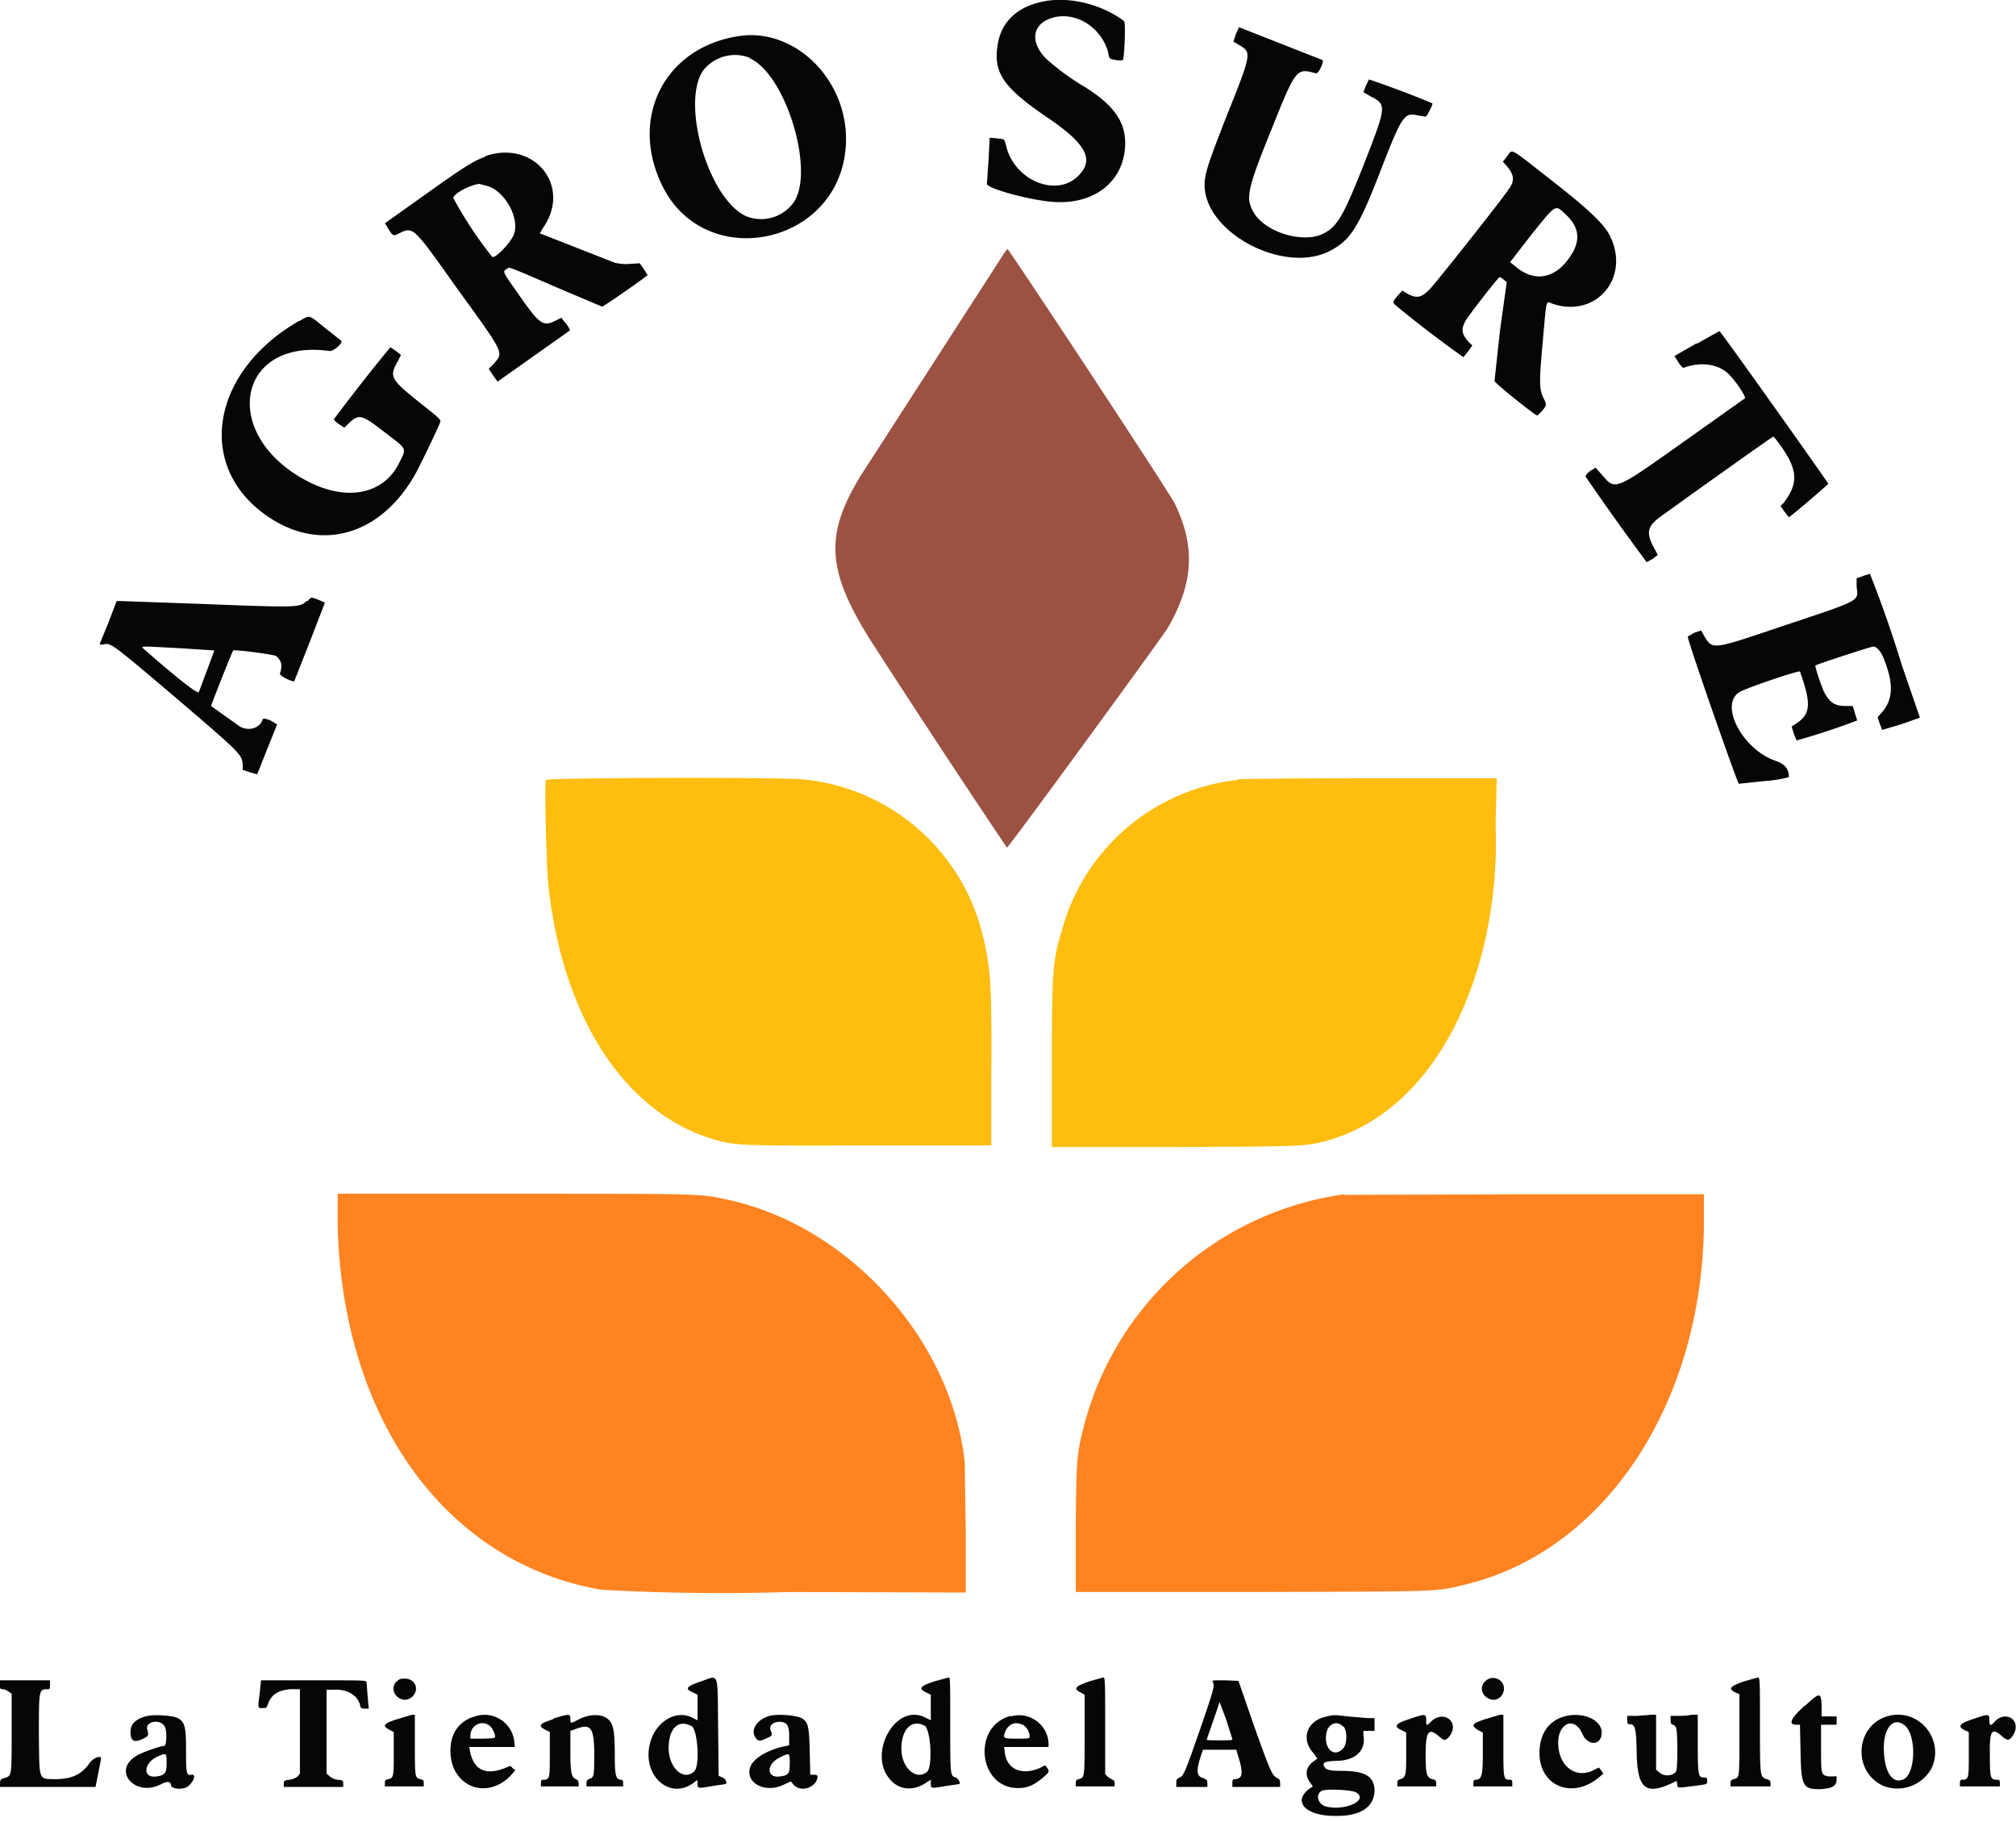 <svg xmlns="http://www.w3.org/2000/svg" viewBox="0 0 363 328">
<path fill="#ff8321" d="M60.8 220.7v-5.8h31.8c32.7 0 33.3 0 37.6.9 22.2 4.4 41 25 43.5 47.3l.2 12.8v10.8l-31.7-.1a394 394 0 0 1-33.9-.4c-28-4.8-46.6-30.6-47.5-65.5Zm181.3-5.6 32.7-.1h32v6.2c-.6 32-18 57.9-42.7 64-5.8 1.4-3.7 1.3-38.7 1.4h-31.7V275c.1-12.5.2-13.2 1.4-18a56.4 56.4 0 0 1 47-42Z"/>
<path fill="#ffbd0f" d="M98.3 140.4c.1-.4 42.3-.5 46.2-.1a36.9 36.9 0 0 1 32.5 28.3c1.4 5.6 1.6 9 1.5 25.2v12.4h-21.2c-21.4.1-24 0-27-.6-17-4-29-21.6-31.6-46.6-.3-3.1-.7-18-.4-18.6Zm124.5-.1c1-.1 11.8-.2 24.2-.2h22.5l-.2 8.6A80.1 80.1 0 0 1 267 171c-4.7 18.5-15.1 31-28.6 34.5-3.5.9-4.8.9-27.4 1h-21.6V192c0-16.8.1-19 1.8-24.5a37 37 0 0 1 31.7-27.1Z"/>
<path fill="#9b5243" d="m180.8 45.6-25.8 40c-6.5 10.6-6.2 17 1.7 29.6a2393 2393 0 0 0 24.6 37.4c.3 0 27.9-37.8 29-39.6 4.6-8 5-14.6 1.2-22.4-1-2-28-43-30.1-45.8l-.6.8"/>
<path fill="#060606" d="M188.2.2c-5 .9-8 3.7-8.6 8.1-.7 4.9 1.1 7.5 9.2 13 6.6 4.5 8.2 7.3 5.6 10.1-3.8 4.3-11.6 1.3-13.2-5-.4-1.5-.2-1.3-1.7-1.5l-1.3-.1-.2 4-.3 4.3c0 .8 7.2 2.8 11.4 3.2 7.8.8 13.5-3.6 13.5-10.6 0-3.8-2.1-6.8-7.2-10a44 44 0 0 1-7-5.1c-3-3-2.6-6.3 1.1-7.4 4.1-1.2 8.7 1.6 10 6.1.2 1.2.3 1.3.9 1.4.6.2 1.8.2 1.8.1.3-1 .5-6.8.2-7-4-3-9.6-4.4-14.2-3.6m34.3 6-.4 1.3 1 .6c2.3 1.3 2.3 1.5-2.2 12.7-3.4 8.7-4 10.5-4 12.5 0 8.5 14 16 22.3 12 4-2 5.4-4.2 9.7-15.4 3.6-9.2 4-9.7 6.5-9.1l1.3.2c.2 0 1.4-2.3 1.2-2.4a170 170 0 0 0-11.4-4.3l-.6 1.2-.4 1.1 1.2.7c3.1 1.6 3 1.7-1.4 13-3.5 8.7-4.5 10.5-7.1 11.8-3.8 1.8-10.7-.4-12.6-4.1-1.3-2.4-1-4 3.3-14.6 4.4-11 4.5-11.2 8-10.2.5.2 1.6-2.2 1.2-2.4l-15-5.9-.6 1.3m-89.5.3c-13.1 2-19.6 14.3-14 26.4 7.4 16.4 32.2 11.5 33.3-6.7.7-11.5-9-21.3-19.3-19.7m2 4c6.4 2.8 11.7 20 8 25.8a7.2 7.2 0 0 1-8.7 2.6c-6.8-3.2-11.7-20.3-7.7-26.2a7.3 7.3 0 0 1 8.4-2.3m136.4 17.7-.8 1 .8.9c1.3 1.6 1.3 2.6.3 4-1.3 2-13.3 17.1-14.2 18-1.6 1.7-2.5 1.8-4.4.7l-.6-.4-.9 1c-.8 1-.8 1.1-.5 1.5a208 208 0 0 0 12.4 9.5l.9-1.1.7-1-.8-.8c-1.1-1.3-1.2-2.1-.5-3.5.5-1 6-8 6.2-8 .1 0 .4.1.7.4l.6.5-1.2 8.6-1 9.2c.1.4 7.3 6.2 7.7 6.2.1 0 1.2-1.1 1.5-1.7.1-.2 0-.7-.2-1.1-1-1.8-1-3-.3-10.6.7-7.9.5-7.2 1.8-6.7 7.8 2.6 14-4.7 10.3-12.2-1-2.1-3.8-4.8-11-10.4-7.3-5.7-6.5-5.3-7.5-4m-184 .1c-2.2.8-3.8 1.8-11.5 7.3l-6.6 4.7.4.6c.9 1.6 1.1 1.7 1.8 1.4 3-1.5 2.6-1.8 11 10C91 63.9 90.6 63.4 89 65.4l-1 1 .8 1.2.8 1.1 13-9.2c.1 0-.3-.9-1-1.6l-.5-.7-.8.4c-2.6 1.3-3 1-7.2-5-2.8-4-2.7-3.7-1.5-4.4.2-.1 2.8 1 8.3 3.4l8.5 3.6c.3 0 8.2-5.5 8.2-5.7l-.7-1.1-.7-1-1.7.1c-1.1.1-1.9 0-2.8-.2L97.2 42l.6-1c5.2-7.5-1.6-15.9-10.4-12.9m.4 5.4c3 .9 5.7 5.5 4.8 8.5-.4 1.5-3.6 4.8-4 4.2a70 70 0 0 1-7-10.6c.3-.9 3.1-2.3 4.7-2.5l1.5.4m194 5c2.7 2.4 2.9 5 .7 8-2.7 3.8-6.4 4.3-9.7 1.4l-.9-.7 3.8-4.9c4.5-5.6 4.3-5.5 6.1-3.8m-228 19.3c-16.1 9.3-18.7 26.7-5.1 35.5 9.4 6.1 20 2.9 26.1-8 1.1-2 4.3-8.7 4.5-9.4 0-.4-.4-.8-3.2-3-5.9-4.7-6.1-5-4.4-8l.5-1-.9-.7-1-.7a353 353 0 0 0-10.2 13c0 .1.4.5 1 .9l.9.6.7-.7c2-1.9 2.3-1.8 7.2 2 3.4 2.6 3.3 2.4 2 5-2.8 5.7-9.4 7-16.4 3.4-16-8.2-13-25.9 3.9-23.5.7 0 2.5-1.5 2-1.9l-2.8-2.2c-3.2-2.6-2.7-2.4-4.7-1.3m251.6 4-4 2.3.7 1.1c.5.8.9 1.1 1 1 3.3-1.2 6.6-.6 8.4 1.5 1.3 1.4 2.8 3.8 2.6 4l-10 7.1c-14 9.9-13.2 9.6-16 6.4l-.9-1-1 .6c-.5.4-.8.8-.8 1a486 486 0 0 0 11 15.4l1.1-.6.9-.7-.8-1.5c-1.3-2.5-1-3.6.9-5.1 1.6-1.2 20.5-14.7 20.7-14.7.2 0 2.4 3 3 4.4 1.3 2.7 1 4.8-1.2 7.6l-.5.5.7 1 .8 1c0 .2 7.1-5.9 7.1-6 0-.2-19.4-27.5-19.6-27.5l-4.1 2.3m30 41.8-1.2.4v1.5c.3 2.7 1.1 2.3-13.3 7.1-13 4.4-12.6 4.3-14.2 1.7l-.5-.9-1.2.4-1.2.7c0 .9 9 26.6 9.2 26.5l4.7-.5a21 21 0 0 0 4.3-.7c0-1.5-.7-2.3-2.3-2.9-6-2-10.3-10.1-6.6-12.4 1.1-.7 10.8-4 10.9-3.7 2 5.6 2 7.6-.6 9.3l-.9.6.4 1.3.5 1.2a125 125 0 0 0 10.9-3.6l-.4-1.3-.4-1.3h-1.3c-2 0-2.9-.7-3.9-2.6-.5-1.2-1.7-4.6-1.5-4.7.2-.2 10-3.4 10.4-3.4.7 0 1.5 1 2.1 2.7 1.6 4.2 1.4 7-.6 9.2l-.7.8.3 1 .5 1.3 3.4-1 3.4-1.2-3.3-9.6a216 216 0 0 0-5.7-16.3l-1.3.4m-280.2 4.5c-1.3 1.2-1.4 1.2-19.5.5l-14-.5H21l-1.4 3.7-1.6 3.9c0 .3 0 .3.7.2 1.2-.3 1.5-.1 12 8.8 12.9 11 12.8 11 13 12.8v1l1.2.4 1.4.4 3.6-9-1.2-.7c-1-.4-1.3-.4-1.4-.2-.5 1.6-2.5 2.2-4.1 1.3l-5.2-3.7c0-.2 3.8-9.8 4-10 .2-.2 7.2.7 7.7 1 1 .8 1.2 1.7.7 3.2 0 .4 2.4 1.6 2.6 1.3l2.8-7.1 2.7-7-1.1-.5c-1.4-.5-1.3-.6-2 .2m-22.9 8.5 6.1.4-1.3 3.5-1.5 4c-.2.4-4-2.6-9.6-7.5-1-.9-1.6-.8 6.3-.4m93.7 186c-2.6.9-3 1.3-1.4 2l.8.4v4.6l-1-.5c-3-1.5-6.7.9-7.6 4.8-1.4 6 4 10.3 8.2 6.7.4-.3.4-.3.4.4 0 .9 0 .9 2.9.4l2-.3c.6 0 .2-1-.4-1.2l-.7-.3-.1-8.8c-.1-10.3.2-9.3-3.1-8.2m42 0c-2.6.9-2.9 1.3-1.4 2l.8.4v4.6l-1-.5c-5.5-2.8-10.7 7-6 11.5 1.5 1.5 3.8 1.7 5.9.4l1.1-.7v.7c0 .9 0 .9 2.9.4l2.1-.3c.5 0 0-1-.5-1.2-1-.3-1-.2-1-9.8 0-7.7 0-8.3-.3-8.2l-2.6.7m27.9 0c-2.5.9-2.9 1.3-1.5 2l.7.4v7.2c0 7.9 0 7.7-1.1 8-.4.1-.5.3-.5.7v.6h7v-.6c0-.4-.2-.6-.4-.6l-.8-.5-.5-.5v-8.7c0-8.2 0-8.8-.4-8.7l-2.5.7m117.9 0c-2.5.9-2.9 1.3-1.5 2l.7.3v7.4c0 7.9 0 7.6-1 7.9-.5.1-.6.3-.6.7v.6h7.2v-.6c0-.4-.2-.6-.7-.7-1.2-.4-1.2-.4-1.2-9.8 0-8 0-8.6-.4-8.5l-2.5.7m-242.6 0c-1.7 1.8.9 4.4 2.8 2.8 1.4-1.3.6-3.3-1.3-3.3-.7 0-1 0-1.5.6m196-.1c-1.2 1.2-.4 3 1.3 3.3 1.7.2 2.8-2 1.6-3.3a2 2 0 0 0-2.9 0M0 303.3c0 .7 0 .8.5.8.3 0 .7.2 1 .4l.6.4v7.1c0 7.8 0 7.7-1.3 8.1-.7.2-.8.3-.8 1v.6h17.2l.5-2.5.5-2.6c0-.7-1.4-.1-2 .7-1.5 2.2-3.3 3-6.4 3-2.9-.1-2.7.4-2.8-8 0-8.2 0-8.2 1.6-8.2.4 0 .4-.1.4-.8v-.8H0v.8m46.8 1.2c-.4 3.1-.4 3 .4 3 .7 0 .8 0 1-.6.6-1.8 1.8-2.6 4.1-2.8H54v15.2l-.4.5a3 3 0 0 1-1.5.6c-.9.1-1 .2-1 .7v.6h10.7v-.6c0-.5 0-.6-.9-.7-.5 0-1.2-.3-1.5-.6l-.6-.5v-15.1h1c2.5-.2 4.4.8 5 2.6.1.7.2.8.9.8h.7l-.2-2.2-.2-2.6c-.1-.3-.7-.3-9.5-.3H47l-.2 2m171.6-1.7c.3.8.2 1.2-2.2 8.2-2.8 8-3 8.6-3.8 9-.5.2-.6.4-.6 1v.7h5.6v-.6c0-.6-.1-.7-.7-1-1.3-.3-1.4-1.3-.3-4.5l.2-.6h6l.6 2c.7 2.5.4 3.3-1 3.3-.2 0-.3.2-.3.7v.7h8.6v-.7c0-.5-.1-.7-.5-.9-.9-.4-1.2-1-4.2-9.4l-2.8-8.1-2.4-.1c-2.4 0-2.4 0-2.2.3m106.5 4.3c-2.5 2.3-3 3.4-1.4 3.4h.6l.1 4.6c.1 6.4.4 7 3.4 7 2.2-.1 3-.5 3.1-1.6 0-.8 0-.8-.4-.7h-1.1c-1.3-.3-1.3-.3-1.3-5v-4.3h2.8V309H328v-1.9c-.1-2.5-.3-2.5-3 0m-104.2 2.5 1.1 3.5c0 .2-.5.2-2.3.2-1.8 0-2.4 0-2.3-.2a421.4 421.4 0 0 0 2.3-6.7l1.2 3.2M26.2 309c-1.8.5-2.7 1.4-2.7 2.8 0 1.7.7 2 2.3 1.2 1-.5 1-.6.7-1.7-.3-1.5 2.5-1.9 3.2-.4.4.9.3 3.3-.1 3.4-.7 0-4.4 1.3-5.2 1.9-4.2 2.7 0 7.4 4.6 5 1.2-.6 1.7-.5 1.8.2 0 .6 1.7.8 2.7.4 1.2-.6 2-2.5 1-2.3-1 .2-1-.4-1-4.6 0-4.4-.3-5-1.7-5.7-1.2-.4-4.3-.6-5.6-.2m45.3.5c-2.5.8-2.7 1.2-1.4 1.9l.8.4v3.8c0 4.1 0 4.5-1 4.7-.5.1-.6.2-.6.7v.6h7v-.6c0-.5-.1-.6-.6-.7-1-.2-1-.5-1-6.2v-5.4h-.5l-2.7.8m14-.5c-2.8.8-4.4 3-4.4 6.2 0 6.3 6.4 9 10.8 4.5l.9-1-.5-.4-.4-.4-1 .4c-3.5 1.4-5.7.3-6.3-3.2l-.1-.6h8.2l-.1-1a5.4 5.4 0 0 0-7.1-4.5m14.1.5c-2.5.8-2.8 1.2-1.4 1.9l.8.4v4c0 4.3 0 4.6-1.2 4.6-.3 0-.4.2-.4.6v.6h6.8v-.5c0-.4-.2-.7-.5-.8-.8-.4-1-1-1-5v-3.7l.6-.2c3-1.2 3.6-.6 3.7 3.8 0 4.3 0 4.8-.8 5-.5.2-.6.4-.6.9v.5h6.6v-.6c0-.4-.1-.6-.3-.6-1 0-1.2-.6-1.2-4.4 0-4-.2-5.4-1-6.3-1.1-1.2-3.5-1.3-5.8 0-1.2.6-1.2.6-1.2-.3 0-.9-.2-.9-3.1 0m39-.5c-2.3.6-3.6 2.6-2.5 4 .4.6.8.6 2 0 1-.4 1-.6.7-1.3-.5-1 .6-1.8 2-1.6 1 .2 1.3.8 1.3 2.6v1.6l-1.4.3c-3 .8-5.1 2.2-5.6 3.6-1 2.9 2.7 4.8 6 3.2l1.3-.6.5.6c1 1.1 3 .9 4-.5.5-1 .4-1.3-.3-1.3h-.7l-.1-4.2c-.1-4.5-.3-5.2-1.3-5.9-1-.6-4.2-.9-6-.5m43.5 0c-7 1.8-5.9 13 1.3 13 1.7 0 2.8-.5 4.4-1.8 1.3-1.1 1.3-1.2.8-1.9l-.3-.4-1 .5c-3.3 1.4-6 .2-6.3-3l-.1-.8h8v-.5c0-3.4-3.4-6-6.8-5m57 0c-3.6.6-4.9 4-2.5 6.6l.7 1-.7.5c-1.4 1-1.6 2.5-.6 3.8l.5.7-.6.4c-3 2.2-1 4.7 4 4.9 4.8.2 7.5-1.3 7.7-4.4 0-2.7-1.6-3.7-6-3.7-2 0-2.8-.2-3-.7-.5-.8 0-1 2-1.1 3.5 0 5.5-1.8 5-4.6v-.8h2v-2.3h-1.3l-3.5-.3c-2.5-.3-2.5-.3-3.8 0m14.8.5c-2.5.8-2.8 1.3-1.3 2l.8.4v3.5c0 4 0 4.5-1 4.9-.5.1-.6.3-.6.8v.5h7v-.5c0-.5-.1-.7-.7-.8-1-.3-1.2-.9-1.2-4.3 0-4.3.5-5 2.3-3.5 1 .9 1.2.9 1.8.3 2.2-2.4-.5-5.1-3-3-1 1-1 1-1-.2 0-1.1-.2-1.1-3.1-.1m13.7 0c-2.4.8-2.6 1.1-1.2 2l.8.4v3.7c0 4-.2 4.8-1.3 4.8-.3 0-.4.2-.4.6v.6h7v-.6c0-.4 0-.6-.4-.6-1.2 0-1.2-.1-1.2-6.2v-5.5h-.6l-2.7.8m14.3-.5c-2.9.8-4.5 3.2-4.5 6.6 0 6 6 8.4 10.8 4.3l.7-.6-.4-.6-.4-.5-1 .5c-3 1.5-6-.5-6.3-4.3-.4-4 2.8-5.7 4.3-2.3 1 2.3 3.5 2.2 3.5-.2 0-2.3-3.4-3.8-6.7-2.9m13.1-.1H293v.7c0 .6.1.8.4.8 1 0 1.2.5 1.3 5 .1 6.9 1.7 8 7.2 5.2l.1.6c0 .7 0 .7 2.4.4 3-.4 3-.3 3-1 0-.5-.1-.6-.5-.6-1.1 0-1.2-.2-1.2-6v-5.3h-1.2c-.7.2-1.8.2-2.5.2h-1.2v.7c0 .6.1.8.4.9.3 0 .5.3.6.6.3.6.3 7.5 0 7.8-.5.8-2.1 1-3 .2l-.6-.5v-9.9h-.8l-2.6.2m45.3 0c-6 1.5-6.7 10-1 12.6a7 7 0 0 0 8.6-3c2.6-5.1-2-11-7.6-9.6m15.1.6c-2.4.8-2.8 1.3-1.4 2l.7.3v4c0 4.3 0 4.6-1.2 4.6-.3 0-.4.2-.4.6v.6h7.2v-.6c0-.5-.1-.6-.5-.6-1.2 0-1.3-.3-1.3-4.2-.1-4.6.3-5.3 2.1-3.7 1 .9 1.4.9 2 0 1.8-2.7-1.2-4.8-3.3-2.5-.7.8-.9.7-.9-.4s-.1-1.1-3-.1m-266.9 1.3c.5.5 1 1.7.8 2 0 .1-1 .2-2.3.2h-2.1v-.5c0-2 2.2-3 3.6-1.7m95.7-.4c.8.4 1.4 1.3 1.4 2.2 0 .4-.2.4-2.3.4-2.5 0-2.6 0-2-1.5.7-1.2 1.7-1.6 3-1m57.8.3c.7.7.7 3.3-.1 4-1.6 1.7-3.4 0-3-2.6.2-1.8 1.9-2.6 3-1.4m101-.3c2.3 1.5 2.2 8.7 0 9.8-2.1 1-3.6-1.4-3.6-5.7 0-3.5 1.7-5.5 3.6-4.1m-218.3.2c1.1.6 1.6 7.1.5 8.2-1.9 1.8-4.6-.6-4.6-4.2 0-3.5 1.7-5.2 4-4m42-.1c1.2.5 1.6 7.5.5 8.4-2 1.6-4.6-.8-4.6-4.2 0-3.4 1.8-5.3 4-4.2M30 317.4c0 1.8-.3 2.2-1.8 2.4-2.5.4-2.4-2.3 0-3.5 1.8-.8 1.8-.8 1.8 1.1m112.2 0c0 1.9-.2 2.2-1.7 2.4-2.5.4-2.6-2.2-.1-3.4 1.8-.9 1.8-.9 1.8 1m102 5.3c2.3 1.4-2.1 3.4-5.5 2.5-1.4-.4-1.9-2.2-.7-2.8.7-.4 5.5-.2 6.2.3"/>
</svg>
